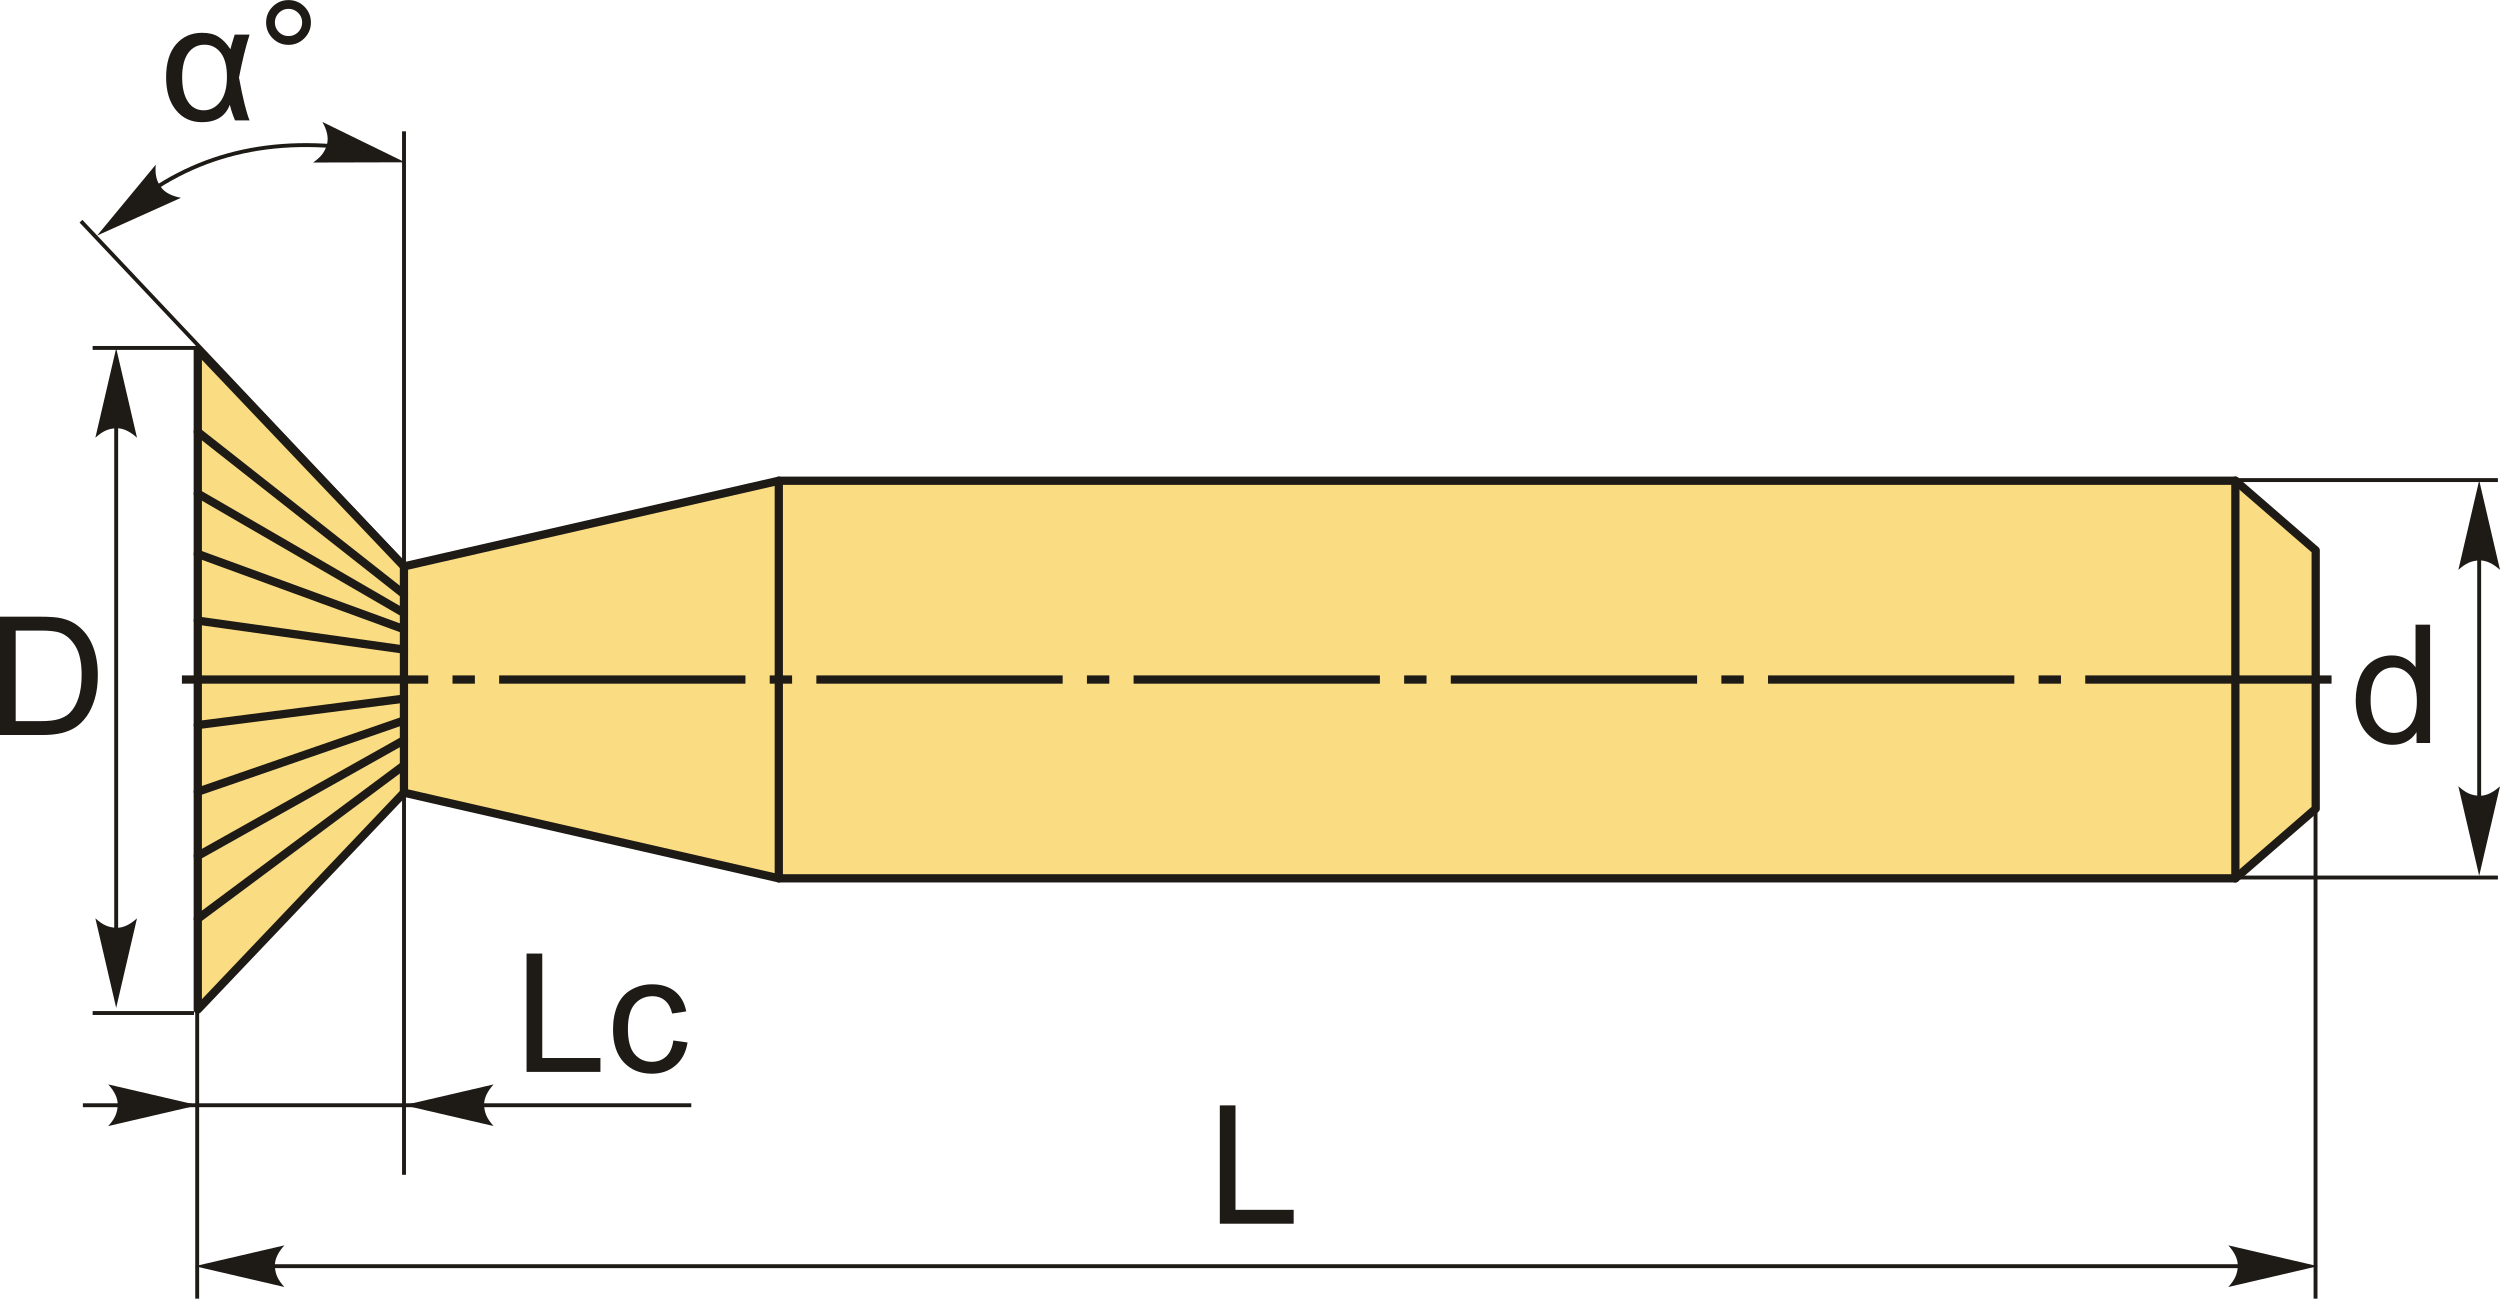 <?xml version="1.0" encoding="UTF-8"?>
<!DOCTYPE svg PUBLIC "-//W3C//DTD SVG 1.1//EN" "http://www.w3.org/Graphics/SVG/1.1/DTD/svg11.dtd">
<!-- Creator: CorelDRAW 2018 (64-Bit) -->
<svg xmlns="http://www.w3.org/2000/svg" xml:space="preserve" width="1513px" height="786px" version="1.1" style="shape-rendering:geometricPrecision; text-rendering:geometricPrecision; image-rendering:optimizeQuality; fill-rule:evenodd; clip-rule:evenodd"
viewBox="0 0 1689.36 877.51"
 xmlns:xlink="http://www.w3.org/1999/xlink">
 <defs>
  <style type="text/css">
   <![CDATA[
    .str1 {stroke:#1E1A16;stroke-width:2.64;stroke-miterlimit:22.926}
    .str0 {stroke:#1E1A16;stroke-width:5.58;stroke-linecap:round;stroke-linejoin:round;stroke-miterlimit:22.926}
    .fil1 {fill:none}
    .fil2 {fill:#1E1A16}
    .fil0 {fill:#FADC82}
    .fil4 {fill:#1E1A16;fill-rule:nonzero}
    .fil3 {fill:#1E1A16;fill-rule:nonzero}
   ]]>
  </style>
 </defs>
 <g id="Layer_x0020_1">
  <g id="_1937475455728">
   <g>
    <polygon class="fil0 str0" points="1564.82,546.44 1564.82,371.84 1510.54,324.79 526.27,324.79 272.97,382.69 133.65,236.14 133.65,682.14 272.97,535.58 526.27,593.48 1510.54,593.48 "/>
    <line class="fil1 str0" x1="272.97" y1="535.58" x2="272.97" y2= "382.69" />
    <line class="fil1 str0" x1="526.27" y1="593.48" x2="526.27" y2= "324.79" />
    <line class="fil1 str0" x1="1510.54" y1="593.48" x2="1510.54" y2= "324.74" />
    <line class="fil1 str0" x1="133.65" y1="291.79" x2="272.97" y2= "401.47" />
    <line class="fil1 str0" x1="133.65" y1="333.45" x2="272.97" y2= "414.22" />
    <line class="fil1 str0" x1="133.65" y1="374.26" x2="272.97" y2= "425.15" />
    <line class="fil1 str0" x1="133.65" y1="419.33" x2="272.97" y2= "438.88" />
    <line class="fil1 str0" x1="133.65" y1="489.89" x2="272.97" y2= "472.04" />
    <line class="fil1 str0" x1="133.65" y1="534.96" x2="272.03" y2= "487.14" />
    <line class="fil1 str0" x1="133.65" y1="578.32" x2="272.97" y2= "500.1" />
    <line class="fil1 str0" x1="133.65" y1="620.83" x2="272.97" y2= "517.1" />
   </g>
   <path id="ось.cdr" class="fil2" d="M320.89 456.35l-15.12 0 0 5.58 15.12 0 0 -5.58zm-197.96 0l166.44 0 0 5.58 -166.44 0 0 -5.58zm412.32 0l-15.12 0 0 5.58 15.12 0 0 -5.58zm-197.96 0l166.44 0 0 5.58 -166.44 0 0 -5.58zm412.32 0l-15.12 0 0 5.58 15.12 0 0 -5.58zm-197.96 0l166.44 0 0 5.58 -166.44 0 0 -5.58zm412.32 0l-15.12 0 0 5.58 15.12 0 0 -5.58zm-197.96 0l166.44 0 0 5.58 -166.44 0 0 -5.58zm412.32 0l-15.12 0 0 5.58 15.12 0 0 -5.58zm-197.96 0l166.44 0 0 5.58 -166.44 0 0 -5.58zm412.32 0l-15.11 0 0 5.58 15.11 0 0 -5.58zm-197.95 0l166.43 0 0 5.58 -166.43 0 0 -5.58zm214.36 0l166.44 0 0 5.58 -166.44 0 0 -5.58z"/>
   <path id="стрелка.cdr" class="fil3" d="M1675.29 324.54l14.07 60.51c-4.34,-3.96 -9.17,-6.6 -14.05,-6.41 -5.2,0.23 -9.12,1.88 -14.09,6.41l14.07 -60.51z"/>
   <path class="fil4" d="M1632.96 502.02l0 -7.35c-3.66,5.71 -9.06,8.58 -16.19,8.58 -4.62,0 -8.86,-1.26 -12.71,-3.81 -3.87,-2.54 -6.87,-6.09 -9.01,-10.63 -2.12,-4.56 -3.18,-9.79 -3.18,-15.71 0,-5.77 0.97,-11 2.88,-15.71 1.94,-4.69 4.82,-8.3 8.68,-10.79 3.83,-2.51 8.15,-3.76 12.89,-3.76 3.5,0 6.61,0.74 9.33,2.21 2.71,1.47 4.93,3.41 6.64,5.77l0 -28.75 9.83 0 0 79.95 -9.16 0zm-31.04 -28.9c0,7.41 1.56,12.93 4.71,16.6 3.12,3.67 6.83,5.49 11.09,5.49 4.3,0 7.95,-1.75 10.96,-5.25 3,-3.5 4.51,-8.84 4.51,-16.02 0,-7.89 -1.53,-13.7 -4.6,-17.4 -3.05,-3.71 -6.83,-5.55 -11.32,-5.55 -4.37,0 -8.02,1.77 -10.96,5.32 -2.92,3.56 -4.39,9.16 -4.39,16.81z"/>
   <line class="fil1 str1" x1="1496.26" y1="324.36" x2="1687.94" y2= "324.36" />
   <line class="fil1 str1" x1="1496.26" y1="592.93" x2="1687.94" y2= "592.93" />
   <path id="стрелка.cdr_0" class="fil3" d="M1675.29 591.77l14.07 -60.51c-4.34,3.96 -9.17,6.61 -14.05,6.41 -5.2,-0.22 -9.12,-1.88 -14.09,-6.41l14.07 60.51z"/>
   <line class="fil1 str1" x1="1675.29" y1="365.43" x2="1675.29" y2= "570.75" />
   <path id="стрелка.cdr_1" class="fil3" d="M78.51 235.24l14.07 60.5c-4.35,-3.95 -9.17,-6.6 -14.05,-6.4 -5.2,0.22 -9.12,1.88 -14.09,6.4l14.07 -60.5z"/>
   <path class="fil4" d="M0 496.62l0 -79.95 27.55 0c6.21,0 10.96,0.37 14.23,1.13 4.58,1.07 8.49,2.98 11.73,5.74 4.22,3.57 7.37,8.11 9.45,13.66 2.11,5.54 3.15,11.89 3.15,19.02 0,6.07 -0.71,11.45 -2.12,16.14 -1.42,4.69 -3.24,8.57 -5.46,11.65 -2.23,3.07 -4.65,5.49 -7.29,7.24 -2.63,1.76 -5.81,3.1 -9.53,4.02 -3.74,0.91 -8.02,1.35 -12.86,1.35l-28.85 0zm10.61 -9.38l17.05 0c5.26,0 9.4,-0.48 12.39,-1.47 3,-0.98 5.38,-2.36 7.17,-4.15 2.49,-2.51 4.45,-5.9 5.84,-10.14 1.4,-4.24 2.11,-9.38 2.11,-15.43 0,-8.37 -1.38,-14.81 -4.12,-19.32 -2.73,-4.5 -6.07,-7.52 -9.99,-9.04 -2.83,-1.1 -7.39,-1.64 -13.68,-1.64l-16.77 0 0 61.19z"/>
   <line class="fil1 str1" x1="62.59" y1="235.06" x2="133.65" y2= "235.06" />
   <path id="стрелка.cdr_2" class="fil3" d="M78.51 680.99l14.07 -60.51c-4.35,3.96 -9.17,6.61 -14.05,6.41 -5.2,-0.22 -9.12,-1.88 -14.09,-6.41l14.07 60.51z"/>
   <line class="fil1 str1" x1="78.51" y1="252.3" x2="78.51" y2= "663.06" />
   <line class="fil1 str1" x1="62.59" y1="684.49" x2="131.1" y2= "684.49" />
   <line class="fil1 str1" x1="273.01" y1="88.69" x2="273.01" y2= "793.81" />
   <line class="fil1 str1" x1="133.25" y1="669.21" x2="133.25" y2= "877.51" />
   <line class="fil1 str1" x1="56" y1="746.8" x2="467.13" y2= "746.8" />
   <path id="стрелка.cdr_3" class="fil3" d="M133.64 746.8l-60.51 -14.07c3.96,4.35 6.61,9.17 6.41,14.05 -0.22,5.2 -1.88,9.12 -6.41,14.09l60.51 -14.07z"/>
   <path id="стрелка.cdr_4" class="fil3" d="M273.04 746.8l60.51 -14.07c-3.96,4.35 -6.6,9.17 -6.41,14.05 0.23,5.2 1.88,9.12 6.41,14.09l-60.51 -14.07z"/>
   <polygon class="fil4" points="355.82,724.27 355.82,644.31 366.43,644.31 366.43,714.89 405.74,714.89 405.74,724.27 "/>
   <path id="1" class="fil4" d="M455 703.05l9.61 1.34c-1.06,6.61 -3.74,11.76 -8.08,15.5 -4.34,3.75 -9.68,5.61 -15.99,5.61 -7.91,0 -14.27,-2.59 -19.07,-7.76 -4.82,-5.18 -7.22,-12.59 -7.22,-22.23 0,-6.25 1.04,-11.7 3.1,-16.39 2.07,-4.68 5.21,-8.19 9.46,-10.52 4.22,-2.34 8.82,-3.52 13.81,-3.52 6.27,0 11.43,1.59 15.41,4.77 4,3.18 6.57,7.7 7.68,13.55l-9.49 1.45c-0.91,-3.89 -2.51,-6.81 -4.84,-8.79 -2.3,-1.95 -5.1,-2.94 -8.37,-2.94 -4.95,0 -8.97,1.77 -12.08,5.31 -3.09,3.55 -4.63,9.14 -4.63,16.8 0,7.78 1.49,13.42 4.46,16.94 3,3.52 6.89,5.29 11.67,5.29 3.87,0 7.09,-1.18 9.66,-3.54 2.59,-2.35 4.23,-5.97 4.91,-10.87z"/>
   <line class="fil1 str1" x1="183.27" y1="855.56" x2="1522.24" y2= "855.56" />
   <path id="стрелка.cdr_5" class="fil3" d="M131.65 855.56l60.51 -14.07c-3.96,4.35 -6.61,9.17 -6.41,14.06 0.22,5.19 1.88,9.11 6.41,14.08l-60.51 -14.07z"/>
   <line class="fil1 str1" x1="1564.71" y1="525.29" x2="1564.71" y2= "877.51" />
   <path id="стрелка.cdr_6" class="fil3" d="M1566.27 855.56l-60.51 -14.07c3.96,4.35 6.6,9.17 6.41,14.06 -0.22,5.19 -1.88,9.11 -6.41,14.08l60.51 -14.07z"/>
   <polygon class="fil4" points="824.28,826.86 824.28,746.9 834.88,746.9 834.88,817.48 874.19,817.48 874.19,826.86 "/>
   <line class="fil1 str1" x1="272.32" y1="380.04" x2="54.71" y2= "149.42" />
   <path class="fil1 str1" d="M236.72 99.91c-63.92,-7.95 -116.82,8.78 -159.25,48.91"/>
   <path id="стрелка.cdr_7" class="fil3" d="M273.68 109.62l-55.82 -27.27c2.88,5.13 4.38,10.42 3.1,15.14 -1.38,5.01 -3.88,8.46 -9.4,12.29l62.12 -0.16z"/>
   <path id="стрелка.cdr_8" class="fil3" d="M65.65 159.09l56.65 -25.49c-5.78,-1.06 -10.81,-3.29 -13.61,-7.29 -2.98,-4.27 -4.03,-8.39 -3.44,-15.09l-39.6 47.87z"/>
   <path class="fil4" d="M158.6 23.34l10.05 0c-2.59,8.02 -4.97,17.68 -7.15,29.01 2.59,14.04 4.97,23.68 7.15,28.95l-9.83 0c-1.55,-3.63 -2.7,-7.17 -3.5,-10.58 -3.01,7.88 -9.3,11.8 -18.89,11.8 -7.26,0 -13.1,-2.71 -17.53,-8.17 -4.43,-5.43 -6.65,-12.82 -6.65,-22.14 0,-9.59 2.22,-17 6.67,-22.23 4.45,-5.24 10.35,-7.87 17.68,-7.87 4.54,0 8.24,0.91 11.11,2.76 2.86,1.82 5.53,4.61 8,8.35 0.24,-1.28 1.21,-4.58 2.89,-9.88zm-20.4 6.81c-4.67,0 -8.34,1.9 -11.06,5.68 -2.7,3.78 -4.05,9.23 -4.05,16.36 0,6.94 1.28,12.39 3.85,16.36 2.55,3.96 6.12,5.93 10.7,5.93 4.49,0 8.23,-1.95 11.22,-5.84 3,-3.89 4.49,-9.51 4.49,-16.82 0,-7.15 -1.4,-12.55 -4.19,-16.2 -2.81,-3.65 -6.46,-5.47 -10.96,-5.47z"/>
   <path id="1" class="fil4" d="M179.83 15.1c0,-4.17 1.49,-7.73 4.45,-10.69 2.96,-2.94 6.52,-4.41 10.67,-4.41 4.2,0 7.78,1.47 10.73,4.41 2.94,2.96 4.42,6.52 4.42,10.69 0,4.18 -1.49,7.76 -4.45,10.72 -2.96,2.95 -6.53,4.44 -10.7,4.44 -4.15,0 -7.71,-1.47 -10.67,-4.41 -2.96,-2.96 -4.45,-6.53 -4.45,-10.75zm5.92 0.03c0,2.55 0.89,4.71 2.7,6.52 1.81,1.8 3.98,2.69 6.55,2.69 2.51,0 4.67,-0.89 6.48,-2.69 1.8,-1.81 2.7,-3.97 2.7,-6.52 0,-2.55 -0.9,-4.71 -2.7,-6.51 -1.81,-1.81 -3.97,-2.7 -6.48,-2.7 -2.57,0 -4.74,0.89 -6.55,2.7 -1.81,1.8 -2.7,3.96 -2.7,6.51z"/>
  </g>
 </g>
</svg>
